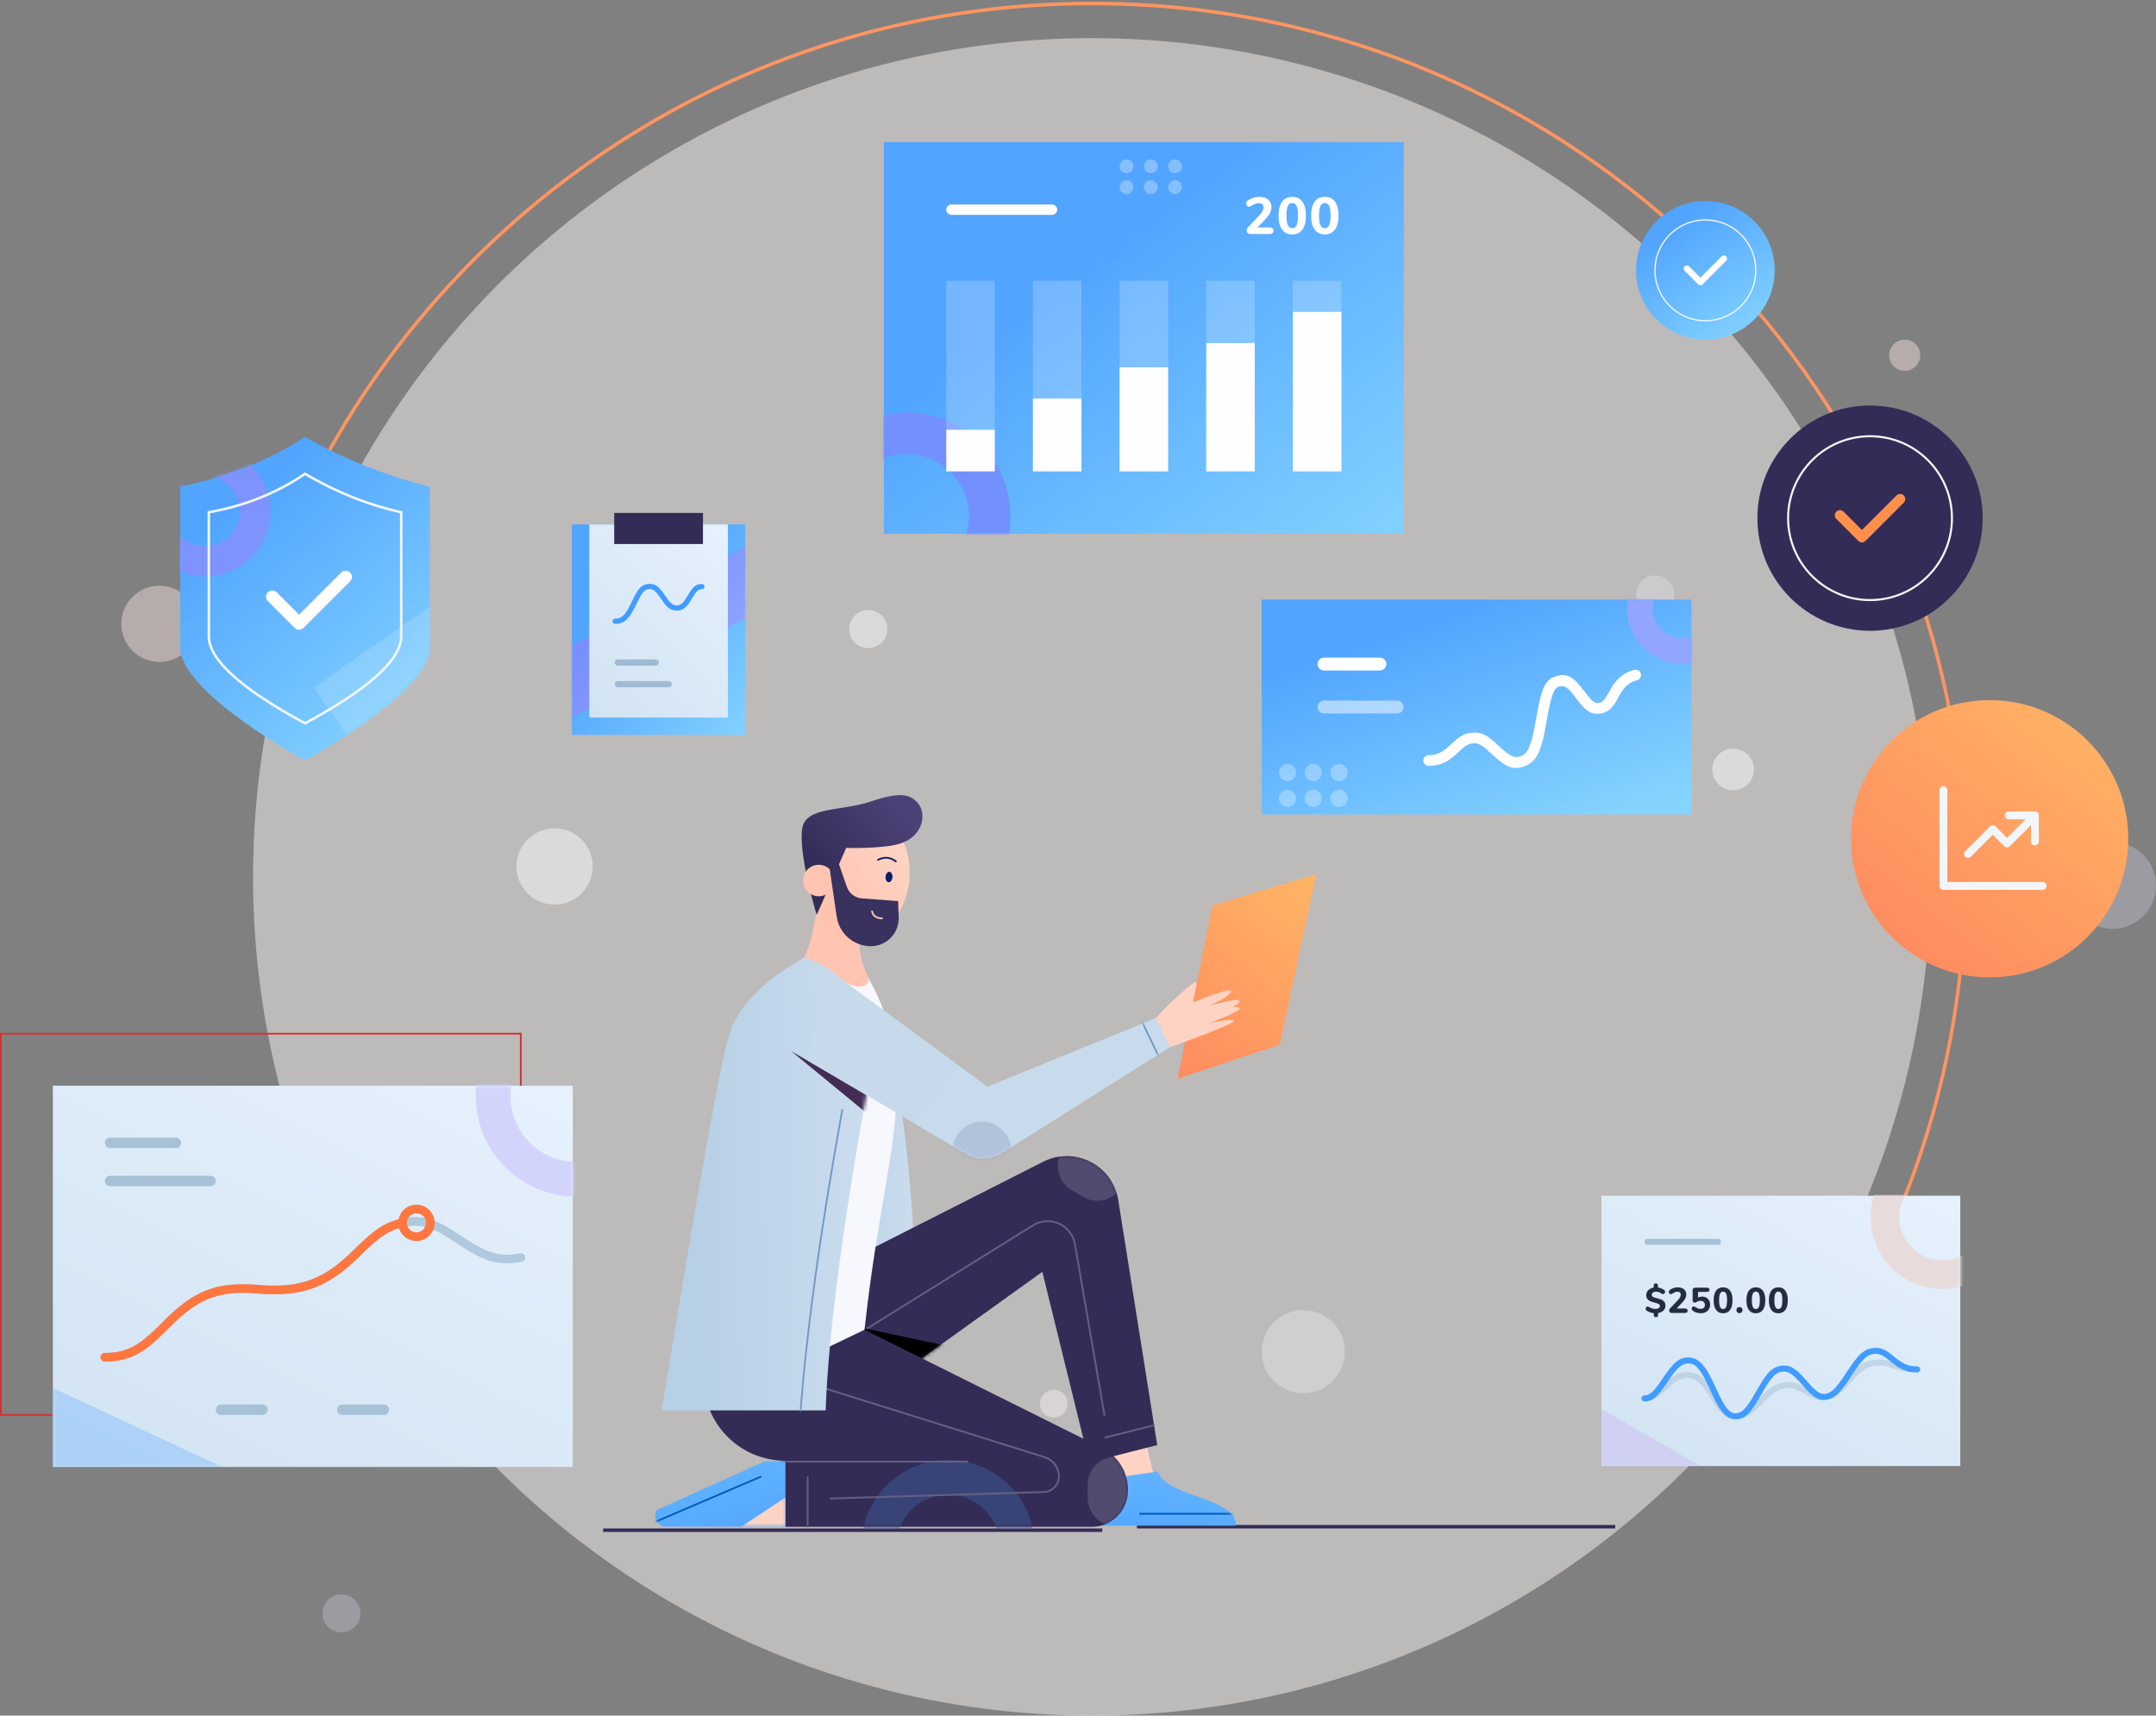 <?xml version="1.0" encoding="UTF-8"?>
<svg xmlns="http://www.w3.org/2000/svg" width="622" height="495" viewBox="0 0 622 495" fill="none">
  <rect x="0" y="0" width="622" height="495" fill="#808080" stroke="none"/>
  <circle opacity="0.5" cx="315" cy="253" r="242" fill="#FAF4F4"></circle>
  <rect x="328" y="440" width="138" height="1" fill="#332C57"></rect>
  <rect x="174" y="441" width="144" height="1" fill="#332C57"></rect>
  <path d="M82.766 155C121 64.506 210.584 1 315 1C454.176 1 567 113.824 567 253C567 292.439 557.94 329.761 541.788 363" stroke="#FF9561"></path>
  <circle opacity="0.5" cx="160" cy="250" r="11" fill="#FAFAFA"></circle>
  <circle opacity="0.5" cx="46" cy="180" r="11" fill="#EDD8D8"></circle>
  <circle opacity="0.5" cx="549.5" cy="102.5" r="4.5" fill="#EDD8D8"></circle>
  <circle opacity="0.5" cx="250.5" cy="181.5" r="5.5" fill="#FAFAFA"></circle>
  <circle opacity="0.5" cx="500" cy="222" r="6" fill="#FAFAFA"></circle>
  <circle opacity="0.5" cx="304" cy="405" r="4" fill="#F7EEEE"></circle>
  <circle opacity="0.3" cx="310" cy="88" r="13" fill="#F0EEF7"></circle>
  <circle opacity="0.3" cx="124.5" cy="334.5" r="5.5" fill="#F0EEF7"></circle>
  <circle opacity="0.3" cx="98.5" cy="465.5" r="5.5" fill="#DED8ED"></circle>
  <circle opacity="0.3" cx="609.5" cy="255.5" r="12.5" fill="#DED8ED"></circle>
  <circle opacity="0.3" cx="477.5" cy="171.5" r="5.5" fill="#F0EEF7"></circle>
  <circle opacity="0.3" cx="376" cy="390" r="12" fill="#FAFAFA"></circle>
  <path fill-rule="evenodd" clip-rule="evenodd" d="M52 140.4C52 140.4 72.269 136.774 88 126C105.395 136.265 124 140.4 124 140.4C124 140.4 124 173.665 124 186.8C124 199.934 88 219.402 88 219.402C88 219.402 52 199.934 52 186.8C52 173.665 52 140.4 52 140.4Z" fill="url(#paint0_linear_488_6828)"></path>
  <mask id="mask0_488_6828" style="mask-type:alpha" maskUnits="userSpaceOnUse" x="52" y="126" width="72" height="94">
    <path fill-rule="evenodd" clip-rule="evenodd" d="M52 140.4C52 140.4 72.269 136.774 88 126C105.395 136.265 124 140.4 124 140.4C124 140.4 124 173.665 124 186.8C124 199.934 88 219.402 88 219.402C88 219.402 52 199.934 52 186.8C52 173.665 52 140.4 52 140.4Z" fill="white"></path>
  </mask>
  <g mask="url(#mask0_488_6828)">
    <rect opacity="0.15" x="90.573" y="198.419" width="44.64" height="18.72" transform="rotate(-35 90.573 198.419)" fill="white"></rect>
    <path fill-rule="evenodd" clip-rule="evenodd" d="M40.48 147.6C40.48 157.939 48.862 166.32 59.2 166.32C69.539 166.32 77.921 157.939 77.921 147.6C77.921 137.261 69.539 128.88 59.2 128.88C48.862 128.88 40.48 137.261 40.48 147.6ZM69.28 147.6C69.28 153.167 64.767 157.68 59.2 157.68C53.633 157.68 49.12 153.167 49.12 147.6C49.12 142.033 53.633 137.52 59.2 137.52C64.767 137.52 69.28 142.033 69.28 147.6Z" fill="#7F93FF"></path>
  </g>
  <path d="M98.448 165.195C99.151 164.492 100.291 164.492 100.994 165.195C101.697 165.898 101.697 167.038 100.994 167.741L87.561 181.174C86.858 181.876 85.719 181.876 85.016 181.174L77.287 173.445C76.584 172.742 76.584 171.602 77.287 170.899C77.99 170.196 79.13 170.196 79.833 170.899L86.288 177.355L98.448 165.195Z" fill="white"></path>
  <path fill-rule="evenodd" clip-rule="evenodd" d="M87.796 136.404C79.755 141.912 70.552 145.593 60.185 147.447L59.889 147.5V183.569C59.889 190.508 69.21 198.95 87.828 209.018L88 209.11L88.171 209.018C106.789 198.95 116.111 190.508 116.111 183.569V147.513L115.829 147.45C106.305 145.333 97.09 141.647 88.183 136.391L87.985 136.274L87.796 136.404ZM88 208.292C69.731 198.392 60.609 190.11 60.609 183.569V148.102C70.873 146.228 80.009 142.57 88.014 137.127C96.837 142.308 105.963 145.963 115.391 148.09V183.569C115.391 190.11 106.269 198.392 88 208.292Z" fill="#F3F6F9"></path>
  <circle cx="492" cy="78" r="20" fill="url(#paint1_linear_488_6828)"></circle>
  <path d="M496.701 73.966C497.056 73.611 497.632 73.611 497.987 73.966C498.342 74.32 498.342 74.896 497.987 75.251L491.202 82.035C490.847 82.39 490.272 82.39 489.917 82.035L486.013 78.132C485.658 77.777 485.658 77.201 486.013 76.846C486.368 76.491 486.944 76.491 487.299 76.846L490.56 80.107L496.701 73.966Z" fill="white"></path>
  <path fill-rule="evenodd" clip-rule="evenodd" d="M477.272 78C477.272 86.133 483.866 92.727 492 92.727C500.133 92.727 506.727 86.133 506.727 78C506.727 69.866 500.133 63.273 492 63.273C483.866 63.273 477.272 69.866 477.272 78ZM506.364 77.999C506.364 85.932 499.933 92.363 492 92.363C484.067 92.363 477.636 85.932 477.636 77.999C477.636 70.067 484.067 63.636 492 63.636C499.933 63.636 506.364 70.067 506.364 77.999Z" fill="#F3F6F9"></path>
  <circle cx="539.5" cy="149.5" r="32.5" fill="#332C57"></circle>
  <path d="M547.139 142.943C547.716 142.367 548.651 142.367 549.228 142.943C549.805 143.52 549.805 144.456 549.228 145.033L538.204 156.057C537.627 156.634 536.691 156.634 536.114 156.057L529.772 149.714C529.195 149.137 529.195 148.202 529.772 147.625C530.348 147.048 531.284 147.048 531.861 147.625L537.159 152.923L547.139 142.943Z" fill="#FF904C"></path>
  <path fill-rule="evenodd" clip-rule="evenodd" d="M515.567 149.5C515.567 162.717 526.282 173.432 539.499 173.432C552.716 173.432 563.431 162.717 563.431 149.5C563.431 136.283 552.716 125.568 539.499 125.568C526.282 125.568 515.567 136.283 515.567 149.5ZM562.84 149.5C562.84 162.391 552.39 172.841 539.499 172.841C526.608 172.841 516.158 162.391 516.158 149.5C516.158 136.609 526.608 126.159 539.499 126.159C552.39 126.159 562.84 136.609 562.84 149.5Z" fill="#F3F6F9"></path>
  <rect x="462" y="345" width="103.54" height="78" fill="url(#paint2_linear_488_6828)"></rect>
  <mask id="mask1_488_6828" style="mask-type:alpha" maskUnits="userSpaceOnUse" x="462" y="345" width="104" height="78">
    <rect x="462" y="345" width="103.54" height="78" fill="white"></rect>
  </mask>
  <g mask="url(#mask1_488_6828)">
    <path fill-rule="evenodd" clip-rule="evenodd" d="M539.655 351.213C539.655 362.65 548.927 371.921 560.363 371.921C571.8 371.921 581.071 362.65 581.071 351.213C581.071 339.776 571.8 330.505 560.363 330.505C548.927 330.505 539.655 339.776 539.655 351.213ZM572.788 351.213C572.788 358.075 567.225 363.638 560.363 363.638C553.501 363.638 547.938 358.075 547.938 351.213C547.938 344.351 553.501 338.788 560.363 338.788C567.225 338.788 572.788 344.351 572.788 351.213Z" fill="#E7DBDB"></path>
    <rect opacity="0.2" width="103.221" height="24.85" transform="matrix(-0.866 -0.5 -0.5 0.866 518.95 439.406)" fill="#BE83F7"></rect>
    <path opacity="0.5" d="M474.427 404.346C473.951 404.348 473.563 403.963 473.562 403.486C473.56 403.01 473.945 402.622 474.421 402.621C476.033 402.615 477.24 401.878 479.443 399.847C479.537 399.761 479.635 399.67 479.83 399.49C483.023 396.536 484.866 395.525 487.863 395.989C490.61 396.414 492.203 398.096 494.804 402.251C494.837 402.304 495.133 402.778 495.22 402.916C497.469 406.503 498.754 407.776 500.654 407.776C502.761 407.776 504.249 406.767 507.038 403.902C507.118 403.819 507.206 403.73 507.374 403.556C510.307 400.539 511.879 399.354 514.31 398.926C516.929 398.466 518.565 398.987 521.376 400.633C521.563 400.743 521.656 400.797 521.747 400.851C523.862 402.084 525.025 402.451 526.739 402.157C528.539 401.849 529.921 400.74 532.604 397.818C532.721 397.69 532.721 397.69 532.839 397.562C535.906 394.22 537.456 392.95 539.829 392.473C541.86 392.065 543.373 392.171 545.216 392.711C545.481 392.788 545.747 392.872 546.107 392.99C546.212 393.024 546.328 393.062 546.551 393.136C546.733 393.195 546.868 393.239 547.002 393.282C549.092 393.952 550.728 394.254 553.115 394.254C553.591 394.254 553.977 394.64 553.977 395.117C553.977 395.593 553.591 395.979 553.115 395.979C550.531 395.979 548.723 395.646 546.475 394.925C546.336 394.881 546.198 394.836 546.013 394.775C545.789 394.702 545.675 394.664 545.571 394.63C545.227 394.518 544.975 394.439 544.731 394.367C543.142 393.902 541.909 393.815 540.17 394.165C538.293 394.542 536.92 395.667 534.111 398.728C533.993 398.857 533.993 398.857 533.875 398.986C530.927 402.196 529.351 403.46 527.03 403.858C524.821 404.237 523.312 403.761 520.878 402.341C520.785 402.287 520.69 402.231 520.504 402.122C518.015 400.664 516.726 400.254 514.609 400.626C512.662 400.968 511.293 402 508.612 404.759C508.443 404.932 508.355 405.023 508.274 405.106C505.171 408.294 503.39 409.502 500.654 409.502C497.915 409.502 496.324 407.926 493.758 403.833C493.67 403.694 493.373 403.219 493.341 403.167C491.008 399.441 489.656 398.012 487.599 397.694C485.292 397.337 483.833 398.138 481.001 400.756C480.807 400.936 480.708 401.028 480.612 401.116C478.107 403.426 476.612 404.339 474.427 404.346Z" fill="#A7C1D7"></path>
    <path d="M474.428 404.346C473.952 404.348 473.564 403.963 473.563 403.486C473.561 403.01 473.946 402.622 474.422 402.621C475.937 402.615 477.168 401.437 479.268 398.325C479.347 398.208 479.429 398.087 479.536 397.926C479.671 397.725 479.746 397.613 479.807 397.523C482.804 393.058 484.595 391.407 487.619 391.683C489.286 391.836 490.681 392.885 491.969 394.709C492.896 396.022 493.6 397.392 494.903 400.223C495.05 400.543 495.132 400.722 495.197 400.862C497.534 405.938 498.867 407.776 500.655 407.776C502.597 407.776 503.965 406.202 506.543 401.642C506.629 401.49 506.629 401.49 506.715 401.337C509.518 396.377 511 394.555 513.621 394.094C516.401 393.606 518.147 394.848 521.227 398.403C521.502 398.72 521.636 398.875 521.773 399.033C523.973 401.552 525.221 402.417 526.74 402.157C528.455 401.863 529.846 400.331 532.52 396.27C532.624 396.111 532.624 396.111 532.73 395.951C535.834 391.232 537.366 389.517 539.83 389.021C541.975 388.59 543.537 389.154 545.504 390.68C545.805 390.913 546.858 391.77 546.846 391.761C549.036 393.516 550.639 394.254 553.116 394.254C553.592 394.254 553.978 394.64 553.978 395.116C553.978 395.593 553.592 395.979 553.116 395.979C550.178 395.979 548.234 395.085 545.767 393.107C545.765 393.105 544.728 392.262 544.446 392.043C542.837 390.795 541.737 390.398 540.171 390.713C538.369 391.076 536.978 392.632 534.171 396.9C534.066 397.059 534.066 397.059 533.961 397.219C530.985 401.74 529.435 403.446 527.031 403.858C524.69 404.259 523.058 403.129 520.473 400.167C520.333 400.008 520.197 399.85 519.923 399.533C517.238 396.435 515.859 395.453 513.92 395.794C512.044 396.124 510.731 397.739 508.218 402.186C508.131 402.339 508.131 402.339 508.045 402.491C505.123 407.66 503.522 409.502 500.655 409.502C499.051 409.502 497.704 408.572 496.465 406.864C495.573 405.633 494.869 404.276 493.629 401.584C493.565 401.444 493.482 401.264 493.335 400.944C490.861 395.567 489.461 393.584 487.462 393.402C485.339 393.208 483.877 394.555 481.24 398.484C481.18 398.574 481.105 398.686 480.969 398.887C480.861 399.049 480.779 399.172 480.698 399.291C478.268 402.891 476.757 404.338 474.428 404.346Z" fill="#419CFF"></path>
    <path fill-rule="evenodd" clip-rule="evenodd" d="M479.903 378.114C480.286 377.731 480.478 377.26 480.478 376.701C480.478 376.231 480.362 375.857 480.131 375.577C479.899 375.298 479.623 375.094 479.302 374.966C478.981 374.839 478.569 374.713 478.065 374.589C477.706 374.499 477.427 374.419 477.226 374.35C477.026 374.281 476.861 374.186 476.729 374.066C476.598 373.945 476.533 373.788 476.533 373.595C476.533 373.318 476.645 373.098 476.869 372.932C477.093 372.766 477.392 372.683 477.765 372.683C478.089 372.683 478.364 372.728 478.588 372.818C478.812 372.908 479.066 373.042 479.349 373.222C479.466 373.291 479.558 373.336 479.623 373.356C479.689 373.377 479.76 373.387 479.836 373.387C479.974 373.387 480.096 373.322 480.203 373.191C480.31 373.06 480.364 372.908 480.364 372.735C480.364 372.611 480.341 372.504 480.296 372.414C480.251 372.324 480.177 372.245 480.074 372.176C479.528 371.789 478.945 371.555 478.324 371.472V370.902C478.324 370.716 478.267 370.566 478.153 370.452C478.039 370.338 477.889 370.281 477.703 370.281C477.523 370.281 477.375 370.338 477.257 370.452C477.14 370.566 477.081 370.716 477.081 370.902V371.493C476.439 371.603 475.92 371.859 475.523 372.259C475.126 372.659 474.928 373.139 474.928 373.698C474.928 374.174 475.047 374.554 475.285 374.837C475.523 375.12 475.808 375.327 476.139 375.458C476.471 375.589 476.892 375.721 477.402 375.852C477.754 375.948 478.024 376.028 478.21 376.09C478.396 376.152 478.553 376.238 478.681 376.349C478.809 376.459 478.873 376.601 478.873 376.773C478.873 377.056 478.762 377.275 478.541 377.431C478.32 377.586 478.003 377.664 477.589 377.664C477.278 377.664 476.98 377.62 476.693 377.534C476.407 377.448 476.105 377.312 475.787 377.125C475.594 377.015 475.432 376.96 475.301 376.96C475.162 376.96 475.04 377.025 474.933 377.156C474.826 377.287 474.772 377.439 474.772 377.612C474.772 377.743 474.795 377.852 474.84 377.938C474.885 378.024 474.962 378.102 475.073 378.171C475.342 378.364 475.654 378.523 476.01 378.647C476.365 378.772 476.733 378.851 477.112 378.885V379.445C477.112 379.631 477.171 379.781 477.288 379.895C477.406 380.009 477.554 380.066 477.734 380.066C477.92 380.066 478.07 380.009 478.184 379.895C478.298 379.781 478.355 379.631 478.355 379.445V378.854C479.004 378.744 479.52 378.497 479.903 378.114ZM486.872 378.171C486.872 377.743 486.616 377.529 486.106 377.529H483.703L485.329 375.82C485.743 375.378 486.038 374.978 486.214 374.619C486.39 374.26 486.478 373.87 486.478 373.449C486.478 373.049 486.378 372.695 486.178 372.388C485.978 372.081 485.693 371.844 485.324 371.679C484.954 371.513 484.525 371.43 484.035 371.43C483.627 371.43 483.222 371.497 482.818 371.632C482.414 371.767 482.057 371.948 481.746 372.176C481.643 372.245 481.569 372.322 481.524 372.409C481.479 372.495 481.457 372.604 481.457 372.735C481.457 372.914 481.508 373.071 481.612 373.206C481.715 373.34 481.84 373.408 481.985 373.408C482.067 373.408 482.14 373.394 482.202 373.366C482.264 373.339 482.354 373.29 482.471 373.221C482.761 373.049 483.017 372.918 483.237 372.828C483.458 372.738 483.7 372.693 483.962 372.693C484.266 372.693 484.497 372.767 484.656 372.916C484.815 373.064 484.894 373.28 484.894 373.563C484.894 374.019 484.639 374.516 484.128 375.054L481.85 377.466C481.65 377.674 481.55 377.901 481.55 378.15C481.55 378.343 481.614 378.504 481.741 378.631C481.869 378.759 482.04 378.823 482.254 378.823H486.106C486.616 378.823 486.872 378.605 486.872 378.171ZM491.062 374.102C491.511 374.102 491.911 374.2 492.263 374.397C492.615 374.593 492.888 374.868 493.081 375.22C493.275 375.572 493.371 375.979 493.371 376.442C493.371 376.925 493.257 377.353 493.03 377.726C492.802 378.098 492.483 378.388 492.072 378.595C491.661 378.802 491.187 378.906 490.648 378.906C490.22 378.906 489.803 378.84 489.395 378.709C488.988 378.578 488.636 378.395 488.339 378.16C488.236 378.084 488.163 378.003 488.122 377.917C488.08 377.831 488.06 377.726 488.06 377.601C488.06 377.422 488.11 377.268 488.21 377.141C488.31 377.013 488.432 376.949 488.577 376.949C488.66 376.949 488.736 376.961 488.805 376.985C488.874 377.009 488.964 377.053 489.074 377.115C489.351 377.28 489.602 377.41 489.83 377.503C490.058 377.596 490.307 377.643 490.576 377.643C490.997 377.643 491.316 377.546 491.533 377.353C491.751 377.16 491.86 376.873 491.86 376.493C491.86 376.134 491.747 375.851 491.523 375.644C491.299 375.437 490.997 375.334 490.617 375.334C490.382 375.334 490.168 375.363 489.975 375.422C489.782 375.48 489.571 375.579 489.344 375.717C489.199 375.8 489.054 375.841 488.909 375.841C488.743 375.841 488.603 375.791 488.489 375.691C488.376 375.591 488.319 375.458 488.319 375.292V372.279C488.319 372.038 488.384 371.851 488.515 371.72C488.646 371.589 488.833 371.524 489.074 371.524H492.408C492.919 371.524 493.175 371.727 493.175 372.134C493.175 372.549 492.919 372.756 492.408 372.756H489.892V374.381C490.224 374.195 490.614 374.102 491.062 374.102ZM495.081 377.953C495.547 378.595 496.222 378.916 497.106 378.916C497.989 378.916 498.664 378.595 499.13 377.953C499.596 377.311 499.829 376.383 499.829 375.168C499.829 373.96 499.596 373.035 499.13 372.393C498.664 371.751 497.989 371.43 497.106 371.43C496.222 371.43 495.547 371.751 495.081 372.393C494.616 373.035 494.383 373.96 494.383 375.168C494.383 376.383 494.616 377.311 495.081 377.953ZM497.106 377.684C497.506 377.684 497.798 377.484 497.981 377.084C498.164 376.683 498.255 376.045 498.255 375.168C498.255 374.285 498.164 373.646 497.981 373.253C497.798 372.859 497.506 372.663 497.106 372.663C496.705 372.663 496.414 372.861 496.231 373.258C496.048 373.655 495.956 374.292 495.956 375.168C495.956 376.045 496.048 376.683 496.231 377.084C496.414 377.484 496.705 377.684 497.106 377.684ZM501.202 378.631C501.368 378.8 501.579 378.885 501.834 378.885C502.089 378.885 502.3 378.8 502.466 378.631C502.631 378.462 502.714 378.25 502.714 377.994C502.714 377.739 502.631 377.527 502.466 377.358C502.3 377.189 502.089 377.104 501.834 377.104C501.579 377.104 501.368 377.189 501.202 377.358C501.037 377.527 500.954 377.739 500.954 377.994C500.954 378.25 501.037 378.462 501.202 378.631ZM506.562 378.916C505.678 378.916 505.004 378.595 504.538 377.953C504.072 377.311 503.839 376.383 503.839 375.168C503.839 373.96 504.072 373.035 504.538 372.393C505.004 371.751 505.678 371.43 506.562 371.43C507.445 371.43 508.12 371.751 508.586 372.393C509.052 373.035 509.285 373.96 509.285 375.168C509.285 376.383 509.052 377.311 508.586 377.953C508.12 378.595 507.445 378.916 506.562 378.916ZM507.437 377.084C507.254 377.484 506.962 377.684 506.562 377.684C506.162 377.684 505.87 377.484 505.687 377.084C505.504 376.683 505.413 376.045 505.413 375.168C505.413 374.292 505.504 373.655 505.687 373.258C505.87 372.861 506.162 372.663 506.562 372.663C506.962 372.663 507.254 372.859 507.437 373.253C507.62 373.646 507.711 374.285 507.711 375.168C507.711 376.045 507.62 376.683 507.437 377.084ZM513.051 378.916C512.167 378.916 511.492 378.595 511.027 377.953C510.561 377.311 510.328 376.383 510.328 375.168C510.328 373.96 510.561 373.035 511.027 372.393C511.492 371.751 512.167 371.43 513.051 371.43C513.934 371.43 514.609 371.751 515.075 372.393C515.541 373.035 515.774 373.96 515.774 375.168C515.774 376.383 515.541 377.311 515.075 377.953C514.609 378.595 513.934 378.916 513.051 378.916ZM513.926 377.084C513.743 377.484 513.451 377.684 513.051 377.684C512.65 377.684 512.359 377.484 512.176 377.084C511.993 376.683 511.902 376.045 511.902 375.168C511.902 374.292 511.993 373.655 512.176 373.258C512.359 372.861 512.65 372.663 513.051 372.663C513.451 372.663 513.743 372.859 513.926 373.253C514.109 373.646 514.2 374.285 514.2 375.168C514.2 376.045 514.109 376.683 513.926 377.084Z" fill="#232D42"></path>
    <path fill-rule="evenodd" clip-rule="evenodd" d="M474.425 358.288C474.425 357.811 474.811 357.425 475.288 357.425H495.65C496.127 357.425 496.513 357.811 496.513 358.288C496.513 358.764 496.127 359.15 495.65 359.15H475.288C474.811 359.15 474.425 358.764 474.425 358.288Z" fill="#A7C1D7"></path>
  </g>
  <rect x="255" y="41" width="150" height="113" fill="url(#paint3_linear_488_6828)"></rect>
  <mask id="mask2_488_6828" style="mask-type:alpha" maskUnits="userSpaceOnUse" x="255" y="41" width="150" height="113">
    <rect x="255" y="41" width="150" height="113" fill="white"></rect>
  </mask>
  <g mask="url(#mask2_488_6828)">
    <path opacity="0.3" fill-rule="evenodd" clip-rule="evenodd" d="M325 50C326.105 50 327 49.105 327 48C327 46.895 326.105 46 325 46C323.895 46 323 46.895 323 48C323 49.105 323.895 50 325 50ZM325 56C326.105 56 327 55.105 327 54C327 52.895 326.105 52 325 52C323.895 52 323 52.895 323 54C323 55.105 323.895 56 325 56ZM332 56C333.105 56 334 55.105 334 54C334 52.895 333.105 52 332 52C330.895 52 330 52.895 330 54C330 55.105 330.895 56 332 56ZM341 54C341 55.105 340.105 56 339 56C337.895 56 337 55.105 337 54C337 52.895 337.895 52 339 52C340.105 52 341 52.895 341 54ZM334 48C334 49.105 333.105 50 332 50C330.895 50 330 49.105 330 48C330 46.895 330.895 46 332 46C333.105 46 334 46.895 334 48ZM339 50C340.105 50 341 49.105 341 48C341 46.895 340.105 46 339 46C337.895 46 337 46.895 337 48C337 49.105 337.895 50 339 50Z" fill="white"></path>
    <path fill-rule="evenodd" clip-rule="evenodd" d="M231.5 149C231.5 165.569 244.931 179 261.5 179C278.069 179 291.5 165.569 291.5 149C291.5 132.431 278.069 119 261.5 119C244.931 119 231.5 132.431 231.5 149ZM279.5 149C279.5 158.941 271.441 167 261.5 167C251.559 167 243.5 158.941 243.5 149C243.5 139.059 251.559 131 261.5 131C271.441 131 279.5 139.059 279.5 149Z" fill="#7291FF"></path>
    <path opacity="0.2" fill-rule="evenodd" clip-rule="evenodd" d="M273 81H287V136H273V81Z" fill="#FEFEFE"></path>
    <path fill-rule="evenodd" clip-rule="evenodd" d="M273 124H287V136H273V124Z" fill="#FEFEFE"></path>
    <path opacity="0.2" fill-rule="evenodd" clip-rule="evenodd" d="M298 81H312V136H298V81Z" fill="#FEFEFE"></path>
    <path fill-rule="evenodd" clip-rule="evenodd" d="M298 115H312V136H298V115Z" fill="#FEFEFE"></path>
    <path opacity="0.2" fill-rule="evenodd" clip-rule="evenodd" d="M323 81H337V136H323V81Z" fill="#FEFEFE"></path>
    <path fill-rule="evenodd" clip-rule="evenodd" d="M323 106H337V136H323V106Z" fill="#FEFEFE"></path>
    <path opacity="0.2" fill-rule="evenodd" clip-rule="evenodd" d="M348 81H362V136H348V81Z" fill="#FEFEFE"></path>
    <path fill-rule="evenodd" clip-rule="evenodd" d="M348 99H362V136H348V99Z" fill="#FEFEFE"></path>
    <path opacity="0.2" fill-rule="evenodd" clip-rule="evenodd" d="M373 81H387V136H373V81Z" fill="#FEFEFE"></path>
    <path fill-rule="evenodd" clip-rule="evenodd" d="M373 90H387V136H373V90Z" fill="#FEFEFE"></path>
    <path fill-rule="evenodd" clip-rule="evenodd" d="M366.272 65.625C367.012 65.625 367.382 65.935 367.382 66.555C367.382 67.185 367.012 67.5 366.272 67.5H360.692C360.382 67.5 360.135 67.407 359.95 67.222C359.765 67.037 359.672 66.805 359.672 66.525C359.672 66.165 359.817 65.835 360.107 65.535L363.407 62.04C364.147 61.26 364.517 60.54 364.517 59.88C364.517 59.47 364.402 59.157 364.172 58.943C363.942 58.727 363.607 58.62 363.167 58.62C362.787 58.62 362.437 58.685 362.117 58.815C361.797 58.945 361.427 59.135 361.007 59.385C360.837 59.485 360.707 59.555 360.617 59.595C360.527 59.635 360.422 59.655 360.302 59.655C360.092 59.655 359.912 59.557 359.762 59.362C359.612 59.167 359.537 58.94 359.537 58.68C359.537 58.49 359.57 58.333 359.635 58.208C359.7 58.083 359.807 57.97 359.957 57.87C360.407 57.54 360.925 57.278 361.51 57.083C362.095 56.888 362.682 56.79 363.272 56.79C363.982 56.79 364.605 56.91 365.14 57.15C365.675 57.39 366.087 57.733 366.377 58.178C366.667 58.623 366.812 59.135 366.812 59.715C366.812 60.325 366.685 60.89 366.43 61.41C366.175 61.93 365.747 62.51 365.147 63.15L362.792 65.625H366.272ZM372.807 67.635C371.527 67.635 370.55 67.17 369.875 66.24C369.2 65.31 368.862 63.965 368.862 62.205C368.862 60.455 369.2 59.115 369.875 58.185C370.55 57.255 371.527 56.79 372.807 56.79C374.087 56.79 375.065 57.255 375.74 58.185C376.415 59.115 376.752 60.455 376.752 62.205C376.752 63.965 376.415 65.31 375.74 66.24C375.065 67.17 374.087 67.635 372.807 67.635ZM374.075 64.98C373.81 65.56 373.387 65.85 372.807 65.85C372.227 65.85 371.805 65.56 371.54 64.98C371.275 64.4 371.142 63.475 371.142 62.205C371.142 60.935 371.275 60.013 371.54 59.438C371.805 58.862 372.227 58.575 372.807 58.575C373.387 58.575 373.81 58.86 374.075 59.43C374.34 60 374.472 60.925 374.472 62.205C374.472 63.475 374.34 64.4 374.075 64.98ZM382.207 67.635C380.927 67.635 379.95 67.17 379.275 66.24C378.6 65.31 378.262 63.965 378.262 62.205C378.262 60.455 378.6 59.115 379.275 58.185C379.95 57.255 380.927 56.79 382.207 56.79C383.487 56.79 384.465 57.255 385.14 58.185C385.815 59.115 386.152 60.455 386.152 62.205C386.152 63.965 385.815 65.31 385.14 66.24C384.465 67.17 383.487 67.635 382.207 67.635ZM383.475 64.98C383.21 65.56 382.787 65.85 382.207 65.85C381.627 65.85 381.205 65.56 380.94 64.98C380.675 64.4 380.542 63.475 380.542 62.205C380.542 60.935 380.675 60.013 380.94 59.438C381.205 58.862 381.627 58.575 382.207 58.575C382.787 58.575 383.21 58.86 383.475 59.43C383.74 60 383.872 60.925 383.872 62.205C383.872 63.475 383.74 64.4 383.475 64.98Z" fill="white"></path>
    <path fill-rule="evenodd" clip-rule="evenodd" d="M273 60.5C273 59.672 273.672 59 274.5 59H303.5C304.328 59 305 59.672 305 60.5C305 61.328 304.328 62 303.5 62H274.5C273.672 62 273 61.328 273 60.5Z" fill="white"></path>
  </g>
  <path fill-rule="evenodd" clip-rule="evenodd" d="M165 151.319H215V212.033H165V151.319Z" fill="url(#paint4_linear_488_6828)"></path>
  <mask id="mask3_488_6828" style="mask-type:alpha" maskUnits="userSpaceOnUse" x="165" y="151" width="50" height="62">
    <path fill-rule="evenodd" clip-rule="evenodd" d="M165 151.319H215V212.033H165V151.319Z" fill="white"></path>
  </mask>
  <g mask="url(#mask3_488_6828)">
    <rect opacity="0.3" x="151.323" y="194.283" width="87.566" height="18.024" transform="rotate(-30 151.323 194.283)" fill="#D85EFF"></rect>
  </g>
  <path fill-rule="evenodd" clip-rule="evenodd" d="M170 151.319H210V207.033H170V151.319Z" fill="url(#paint5_linear_488_6828)"></path>
  <mask id="mask4_488_6828" style="mask-type:alpha" maskUnits="userSpaceOnUse" x="170" y="151" width="40" height="57">
    <path fill-rule="evenodd" clip-rule="evenodd" d="M170 151.319H210V207.033H170V151.319Z" fill="white"></path>
  </mask>
  <g mask="url(#mask4_488_6828)">
    <path fill-rule="evenodd" clip-rule="evenodd" d="M177.349 191.15C177.349 190.653 177.752 190.25 178.249 190.25H189.199C189.696 190.25 190.099 190.653 190.099 191.15C190.099 191.647 189.696 192.05 189.199 192.05H178.249C177.752 192.05 177.349 191.647 177.349 191.15Z" fill="#9FBAD2"></path>
    <path fill-rule="evenodd" clip-rule="evenodd" d="M177.349 197.4C177.349 196.903 177.752 196.5 178.249 196.5H192.949C193.446 196.5 193.849 196.903 193.849 197.4C193.849 197.897 193.446 198.3 192.949 198.3H178.249C177.752 198.3 177.349 197.897 177.349 197.4Z" fill="#9FBAD2"></path>
    <path d="M177.5 180.008C177.086 180.008 176.75 179.673 176.75 179.258C176.75 178.844 177.086 178.508 177.5 178.508C179.419 178.508 180.52 177.261 182.127 173.919C182.195 173.778 182.45 173.244 182.509 173.12C184.006 170.003 184.995 168.738 186.849 168.506C189.001 168.237 190.087 169.175 191.923 171.899L191.929 171.907C193.349 174.013 194.044 174.663 195.218 174.663C196.444 174.663 197.124 173.996 198.333 171.95L198.452 171.748C199.842 169.395 200.734 168.5 202.5 168.5C202.914 168.5 203.25 168.836 203.25 169.25C203.25 169.665 202.914 170 202.5 170C201.471 170 200.87 170.604 199.744 172.511L199.624 172.713C198.157 175.196 197.172 176.163 195.218 176.163C193.345 176.163 192.385 175.266 190.685 172.746L190.68 172.737C189.149 170.467 188.403 169.824 187.035 169.995C185.906 170.136 185.129 171.131 183.861 173.77C183.803 173.892 183.548 174.426 183.479 174.569C181.633 178.41 180.22 180.008 177.5 180.008Z" fill="#419CFF"></path>
  </g>
  <path fill-rule="evenodd" clip-rule="evenodd" d="M177.198 148H202.802V156.966H177.198V148Z" fill="#332C57"></path>
  <rect x="364" y="173" width="124" height="62" fill="url(#paint6_linear_488_6828)"></rect>
  <mask id="mask5_488_6828" style="mask-type:alpha" maskUnits="userSpaceOnUse" x="364" y="173" width="124" height="62">
    <rect x="364" y="173" width="124" height="62" fill="white"></rect>
  </mask>
  <g mask="url(#mask5_488_6828)">
    <path opacity="0.3" fill-rule="evenodd" clip-rule="evenodd" d="M371.44 225.392C372.81 225.392 373.92 224.281 373.92 222.912C373.92 221.542 372.81 220.432 371.44 220.432C370.07 220.432 368.96 221.542 368.96 222.912C368.96 224.281 370.07 225.392 371.44 225.392ZM373.92 230.352C373.92 231.721 372.81 232.832 371.44 232.832C370.07 232.832 368.96 231.721 368.96 230.352C368.96 228.982 370.07 227.872 371.44 227.872C372.81 227.872 373.92 228.982 373.92 230.352ZM373.92 237.792C373.92 239.161 372.81 240.272 371.44 240.272C370.07 240.272 368.96 239.161 368.96 237.792C368.96 236.422 370.07 235.312 371.44 235.312C372.81 235.312 373.92 236.422 373.92 237.792ZM381.36 237.792C381.36 239.161 380.25 240.272 378.88 240.272C377.51 240.272 376.4 239.161 376.4 237.792C376.4 236.422 377.51 235.312 378.88 235.312C380.25 235.312 381.36 236.422 381.36 237.792ZM386.32 240.272C387.69 240.272 388.8 239.161 388.8 237.792C388.8 236.422 387.69 235.312 386.32 235.312C384.95 235.312 383.84 236.422 383.84 237.792C383.84 239.161 384.95 240.272 386.32 240.272ZM378.88 232.832C380.25 232.832 381.36 231.721 381.36 230.352C381.36 228.982 380.25 227.872 378.88 227.872C377.51 227.872 376.4 228.982 376.4 230.352C376.4 231.721 377.51 232.832 378.88 232.832ZM388.8 230.352C388.8 231.721 387.69 232.832 386.32 232.832C384.95 232.832 383.84 231.721 383.84 230.352C383.84 228.982 384.95 227.872 386.32 227.872C387.69 227.872 388.8 228.982 388.8 230.352ZM381.36 222.912C381.36 224.281 380.25 225.392 378.88 225.392C377.51 225.392 376.4 224.281 376.4 222.912C376.4 221.542 377.51 220.432 378.88 220.432C380.25 220.432 381.36 221.542 381.36 222.912ZM386.32 225.392C387.69 225.392 388.8 224.281 388.8 222.912C388.8 221.542 387.69 220.432 386.32 220.432C384.95 220.432 383.84 221.542 383.84 222.912C383.84 224.281 384.95 225.392 386.32 225.392Z" fill="white"></path>
    <path fill-rule="evenodd" clip-rule="evenodd" d="M469.4 175.48C469.4 184.383 476.618 191.6 485.52 191.6C494.423 191.6 501.64 184.383 501.64 175.48C501.64 166.578 494.423 159.36 485.52 159.36C476.618 159.36 469.4 166.578 469.4 175.48ZM494.2 175.48C494.2 180.274 490.314 184.16 485.52 184.16C480.726 184.16 476.84 180.274 476.84 175.48C476.84 170.687 480.726 166.8 485.52 166.8C490.314 166.8 494.2 170.687 494.2 175.48Z" fill="#92A6FF"></path>
    <path fill-rule="evenodd" clip-rule="evenodd" d="M380.12 191.6C380.12 190.573 380.953 189.74 381.98 189.74H398.1C399.127 189.74 399.96 190.573 399.96 191.6C399.96 192.627 399.127 193.46 398.1 193.46H381.98C380.953 193.46 380.12 192.627 380.12 191.6Z" fill="white"></path>
    <path opacity="0.5" fill-rule="evenodd" clip-rule="evenodd" d="M380.12 204C380.12 202.972 380.953 202.14 381.98 202.14H403.06C404.087 202.14 404.92 202.972 404.92 204C404.92 205.027 404.087 205.86 403.06 205.86H381.98C380.953 205.86 380.12 205.027 380.12 204Z" fill="white"></path>
    <path d="M412.172 220.969C411.316 220.969 410.622 220.275 410.622 219.419C410.622 218.563 411.316 217.869 412.172 217.869C414.649 217.869 416.086 217.103 418.315 215.03C418.398 214.953 418.941 214.444 419.102 214.295C421.312 212.252 422.917 211.361 425.354 211.361C427.836 211.361 429.386 212.386 432.433 215.255L432.481 215.301C435.691 218.325 437.014 218.972 439.133 218.008C440.951 217.182 441.952 214.387 443.087 207.869C443.127 207.639 443.167 207.409 443.247 206.948C444.625 198.988 445.593 196.205 448.753 195.168C452.173 194.046 454.071 195.429 457.083 199.469C457.171 199.587 457.171 199.587 457.258 199.703C459.086 202.153 459.974 202.908 461.06 202.826C462.184 202.74 462.793 202.164 463.831 200.321C463.934 200.138 464.328 199.425 464.295 199.485C464.495 199.126 464.651 198.851 464.813 198.579C466.47 195.794 468.356 194.106 471.485 193.282C472.313 193.064 473.16 193.558 473.378 194.386C473.596 195.214 473.102 196.062 472.274 196.28C470.038 196.868 468.754 198.018 467.477 200.164C467.334 200.405 467.191 200.656 467.005 200.991C467.043 200.921 466.641 201.648 466.532 201.842C465.034 204.502 463.735 205.731 461.296 205.917C458.707 206.114 457.246 204.872 454.773 201.557C454.685 201.439 454.685 201.439 454.598 201.322C452.347 198.303 451.352 197.578 449.72 198.114C448.268 198.59 447.415 201.041 446.301 207.476C446.222 207.937 446.181 208.169 446.141 208.401C444.795 216.129 443.635 219.366 440.417 220.83C436.717 222.513 434.427 221.393 430.355 217.557L430.307 217.512C427.853 215.2 426.735 214.461 425.354 214.461C423.884 214.461 422.897 215.009 421.207 216.571C421.055 216.712 420.516 217.217 420.426 217.3C417.678 219.855 415.59 220.969 412.172 220.969Z" fill="white"></path>
  </g>
  <path fill-rule="evenodd" clip-rule="evenodd" d="M329.555 411.864L332.781 425.234L319.355 427.682L315.49 414.999L329.555 411.864Z" fill="#FFD3C4"></path>
  <path fill-rule="evenodd" clip-rule="evenodd" d="M334.061 424.549L317.506 426.999L316.622 440.199C316.622 440.199 348.102 440.199 356.562 440.199C356.93 431.977 336.17 431.977 334.061 424.549Z" fill="url(#paint7_linear_488_6828)"></path>
  <mask id="mask6_488_6828" style="mask-type:alpha" maskUnits="userSpaceOnUse" x="316" y="424" width="41" height="17">
    <path fill-rule="evenodd" clip-rule="evenodd" d="M334.061 424.549L317.506 426.999L316.622 440.199C316.622 440.199 348.102 440.199 356.562 440.199C356.93 431.977 336.17 431.977 334.061 424.549Z" fill="white"></path>
  </mask>
  <g mask="url(#mask6_488_6828)">
    <path d="M355.962 437.011V436.499H328.696V437.011H355.962Z" fill="#005CBC"></path>
  </g>
  <path fill-rule="evenodd" clip-rule="evenodd" d="M250.555 282.482C250.555 282.482 266.634 313.444 264.021 406.94H232.182L241.398 295.484L250.555 282.482Z" fill="url(#paint8_linear_488_6828)"></path>
  <path fill-rule="evenodd" clip-rule="evenodd" d="M205.717 383.487L301.007 335.17C308.395 331.423 317.422 334.376 321.169 341.765C321.875 343.157 322.359 344.651 322.604 346.192L333.856 416.938L314.233 421.938L300.711 366.955L240.164 410.416L205.717 383.487Z" fill="#332C57"></path>
  <mask id="mask7_488_6828" style="mask-type:alpha" maskUnits="userSpaceOnUse" x="205" y="333" width="129" height="89">
    <path fill-rule="evenodd" clip-rule="evenodd" d="M205.717 383.487L301.007 335.17C308.395 331.423 317.422 334.376 321.169 341.765C321.875 343.157 322.359 344.651 322.604 346.192L333.856 416.938L314.233 421.938L300.711 366.955L240.164 410.416L205.717 383.487Z" fill="white"></path>
  </mask>
  <g mask="url(#mask7_488_6828)">
    <path opacity="0.15" fill-rule="evenodd" clip-rule="evenodd" d="M306.242 332.441L306.424 332.126C308.633 328.3 313.526 326.989 317.352 329.198L320.816 331.198C324.643 333.407 325.954 338.3 323.744 342.126L323.563 342.441C321.353 346.268 316.461 347.579 312.634 345.369L309.17 343.369C305.344 341.16 304.033 336.268 306.242 332.441Z" fill="white"></path>
    <path d="M248.419 384.703L248.148 384.268L297.869 353.336C301.74 350.927 306.831 352.113 309.24 355.985C309.802 356.888 310.184 357.892 310.365 358.941L318.909 408.393L318.404 408.48L309.861 359.028C309.691 358.044 309.332 357.103 308.805 356.255C306.546 352.624 301.771 351.511 298.139 353.771L248.419 384.703Z" fill="#666081"></path>
    <path d="M333.793 410.751L333.918 411.248L318.718 415.063L318.594 414.566L333.793 410.751Z" fill="#666081"></path>
    <path fill-rule="evenodd" clip-rule="evenodd" d="M248.283 383.02L274.762 388.677L265.538 394.334L248.283 383.02Z" fill="black"></path>
  </g>
  <path fill-rule="evenodd" clip-rule="evenodd" d="M226.747 440.458H192.136C189.677 440.458 188.175 437.758 189.471 435.669L220.636 421.62H226.747V440.458Z" fill="url(#paint9_linear_488_6828)"></path>
  <mask id="mask8_488_6828" style="mask-type:alpha" maskUnits="userSpaceOnUse" x="188" y="421" width="39" height="20">
    <path fill-rule="evenodd" clip-rule="evenodd" d="M226.747 440.458H192.136C189.677 440.458 188.175 437.758 189.471 435.669L220.636 421.62H226.747V440.458Z" fill="white"></path>
  </mask>
  <g mask="url(#mask8_488_6828)">
    <path fill-rule="evenodd" clip-rule="evenodd" d="M213.82 440.525L232.181 428.362L231.631 440.525H213.82Z" fill="#FFD3C4"></path>
    <path d="M188.6 439.565L188.398 439.094L219.538 425.765L219.74 426.235L188.6 439.565Z" fill="#005CBC"></path>
  </g>
  <path fill-rule="evenodd" clip-rule="evenodd" d="M202.983 379.619L247.83 382.88L318.01 417.829C323.026 420.327 325.956 425.683 325.355 431.254C324.786 436.527 320.336 440.524 315.032 440.524H226.606V421.464C213.56 421.464 202.983 410.887 202.983 397.841V379.619Z" fill="#332C57"></path>
  <mask id="mask9_488_6828" style="mask-type:alpha" maskUnits="userSpaceOnUse" x="202" y="379" width="124" height="62">
    <path fill-rule="evenodd" clip-rule="evenodd" d="M202.983 379.619L247.83 382.88L318.01 417.829C323.026 420.327 325.956 425.683 325.355 431.254C324.786 436.527 320.336 440.524 315.032 440.524H226.606V421.464C213.56 421.464 202.983 410.887 202.983 397.841V379.619Z" fill="white"></path>
  </mask>
  <g mask="url(#mask9_488_6828)">
    <path opacity="0.15" fill-rule="evenodd" clip-rule="evenodd" d="M321.812 420.283H322.175C326.593 420.283 330.175 423.865 330.175 428.283V432.283C330.175 436.701 326.593 440.283 322.175 440.283H321.812C317.393 440.283 313.812 436.701 313.812 432.283V428.283C313.812 423.865 317.393 420.283 321.812 420.283Z" fill="white"></path>
    <path fill-rule="evenodd" clip-rule="evenodd" d="M248.5 446.242C248.5 460.049 259.693 471.242 273.5 471.242C287.307 471.242 298.5 460.049 298.5 446.242C298.5 432.435 287.307 421.242 273.5 421.242C259.693 421.242 248.5 432.435 248.5 446.242ZM288.5 446.242C288.5 454.526 281.784 461.242 273.5 461.242C265.216 461.242 258.5 454.526 258.5 446.242C258.5 437.958 265.216 431.242 273.5 431.242C281.784 431.242 288.5 437.958 288.5 446.242Z" fill="#384478"></path>
    <path d="M224.997 421.976V421.464H279.326V421.976H224.997Z" fill="#666081"></path>
    <path d="M221.072 395.568L221.225 395.079L301.441 420.185C304.001 420.986 305.744 423.358 305.744 426.04C305.744 428.586 303.721 430.671 301.177 430.748L239.487 432.617L239.472 432.105L301.161 430.236C303.429 430.167 305.232 428.309 305.232 426.04C305.232 423.581 303.634 421.408 301.288 420.673L221.072 395.568Z" fill="#666081"></path>
    <path d="M233.261 442.149H232.749V425.999H233.261V442.149Z" fill="#666081"></path>
  </g>
  <path fill-rule="evenodd" clip-rule="evenodd" d="M232.157 276.306L249.891 281.283C249.891 281.283 258.74 293.998 258.74 312.805C258.74 331.613 253.187 348.949 249.413 383.668L203.983 405.487C203.983 405.487 203.569 325.17 209.218 305.39C214.866 285.611 232.157 276.306 232.157 276.306Z" fill="#F7F7FE"></path>
  <path fill-rule="evenodd" clip-rule="evenodd" d="M236.466 253.554C236.466 253.554 235.756 268.676 232.042 276.306C232.042 276.306 238.811 279.515 241.204 281.499C247.591 286.795 250.984 284.241 250.555 282.482C249.858 279.618 246.652 276.538 248.352 264.324C248.473 263.452 249.478 259.096 249.374 258.339C248.195 249.813 236.466 253.554 236.466 253.554Z" fill="#FFC5B2"></path>
  <mask id="mask10_488_6828" style="mask-type:alpha" maskUnits="userSpaceOnUse" x="232" y="252" width="19" height="33">
    <path fill-rule="evenodd" clip-rule="evenodd" d="M236.466 253.554C236.466 253.554 235.756 268.676 232.042 276.306C232.042 276.306 238.811 279.515 241.204 281.499C247.591 286.795 250.984 284.241 250.555 282.482C249.858 279.618 246.652 276.538 248.352 264.324C248.473 263.452 249.478 259.096 249.374 258.339C248.195 249.813 236.466 253.554 236.466 253.554Z" fill="white"></path>
  </mask>
  <g mask="url(#mask10_488_6828)">
</g>
  <ellipse cx="248.299" cy="252.559" rx="14.118" ry="18.169" transform="rotate(5 248.299 252.559)" fill="url(#paint10_linear_488_6828)"></ellipse>
  <path fill-rule="evenodd" clip-rule="evenodd" d="M235.609 263.987L244.122 244.655C244.122 244.655 254.777 244.928 259.498 243.456C266.672 241.219 267.129 234.652 265.007 231.973C262.885 229.293 260.094 228.238 251.389 231.199C242.684 234.161 232.447 232.607 231.435 239.068C230.275 246.474 235.609 263.987 235.609 263.987Z" fill="url(#paint11_linear_488_6828)"></path>
  <circle cx="236.212" cy="254.056" r="4.538" transform="rotate(5 236.212 254.056)" fill="#FFC5B2"></circle>
  <path d="M253.256 248.401L253.013 247.964C255.037 246.838 256.974 247.007 258.771 248.468L258.456 248.856C256.817 247.524 255.101 247.374 253.256 248.401Z" fill="#091E67"></path>
  <ellipse cx="256.476" cy="253.044" rx="1" ry="1.5" transform="rotate(5 256.476 253.044)" fill="#091E67"></ellipse>
  <path fill-rule="evenodd" clip-rule="evenodd" d="M241.57 247.959L244.301 255.861C244.954 257.749 246.668 259.067 248.66 259.214L259.119 259.983L259.272 264.684C259.416 269.131 255.928 272.853 251.481 272.997C251.347 273.002 251.214 273.003 251.08 273C246.197 272.916 242.094 269.308 241.386 264.476L239.355 250.623L241.57 247.959Z" fill="#39315E"></path>
  <path d="M251.308 262.774L251.803 262.707C251.986 264.06 252.909 264.722 254.662 264.722V265.222C252.676 265.222 251.527 264.397 251.308 262.774Z" fill="#FFCBB9"></path>
  <path fill-rule="evenodd" clip-rule="evenodd" d="M232.041 276.306C240.923 278.865 247.577 286.253 249.196 295.354L251.388 307.677C243.323 351.823 238.929 384.91 238.206 406.939H190.909C201.332 342.924 207.814 306.803 210.355 298.575C212.897 290.347 220.125 282.924 232.041 276.306Z" fill="url(#paint12_linear_488_6828)"></path>
  <mask id="mask11_488_6828" style="mask-type:alpha" maskUnits="userSpaceOnUse" x="190" y="276" width="62" height="131">
    <path fill-rule="evenodd" clip-rule="evenodd" d="M232.041 276.306C240.923 278.865 247.577 286.253 249.196 295.354L251.388 307.677C243.323 351.823 238.929 384.91 238.206 406.939H190.909C201.332 342.924 207.814 306.803 210.355 298.575C212.897 290.347 220.125 282.924 232.041 276.306Z" fill="white"></path>
  </mask>
  <g mask="url(#mask11_488_6828)">
    <path fill-rule="evenodd" clip-rule="evenodd" d="M228.287 303.295L250.555 321.617V316.346L228.287 303.295Z" fill="#442C57"></path>
    <path d="M242.793 319.982L243.285 320.072C236.995 354.556 232.937 384.018 231.111 408.456L230.612 408.419C232.44 383.961 236.5 354.482 242.793 319.982Z" fill="#7297C4"></path>
  </g>
  <path fill-rule="evenodd" clip-rule="evenodd" d="M333.202 294.048C333.202 294.048 338.762 287.756 344.568 283.392C346.353 282.905 343.607 291.207 343.607 291.207L333.202 294.048Z" fill="#FFD3C4"></path>
  <path fill-rule="evenodd" clip-rule="evenodd" d="M349.763 261.234L379.763 252.234L369.207 301.41L339.763 311.234L349.763 261.234Z" fill="url(#paint13_linear_488_6828)"></path>
  <mask id="mask12_488_6828" style="mask-type:alpha" maskUnits="userSpaceOnUse" x="339" y="252" width="41" height="60">
    <path fill-rule="evenodd" clip-rule="evenodd" d="M349.763 261.234L379.763 252.234L369.207 301.41L339.763 311.234L349.763 261.234Z" fill="white"></path>
  </mask>
  <g mask="url(#mask12_488_6828)">
</g>
  <path fill-rule="evenodd" clip-rule="evenodd" d="M240.713 281.018L284.868 313.54L334.066 293.476L337.963 301.899L288.966 332.732C285.793 334.73 281.769 334.783 278.543 332.872L232.54 305.615L240.713 281.018Z" fill="url(#paint14_linear_488_6828)"></path>
  <mask id="mask13_488_6828" style="mask-type:alpha" maskUnits="userSpaceOnUse" x="232" y="281" width="106" height="54">
    <path fill-rule="evenodd" clip-rule="evenodd" d="M240.713 281.018L284.868 313.54L334.066 293.476L337.963 301.899L288.966 332.732C285.793 334.73 281.769 334.783 278.543 332.872L232.54 305.615L240.713 281.018Z" fill="white"></path>
  </mask>
  <g mask="url(#mask13_488_6828)">
    <circle opacity="0.17" cx="283.263" cy="332.119" r="8.5" fill="#495180"></circle>
    <path d="M329.16 294.724L329.611 294.508L334.726 305.162L334.275 305.379L329.16 294.724Z" fill="#7297C4"></path>
  </g>
  <path fill-rule="evenodd" clip-rule="evenodd" d="M333.445 293.748C333.445 293.748 354.289 284.544 355.084 285.832C355.88 287.12 348.661 290.255 348.661 290.255C348.661 290.255 356.853 287.949 357.499 288.616C358.145 289.283 355.586 290.566 355.586 290.566C355.586 290.566 357.998 290.255 357.652 291.149C357.307 292.043 348.661 295.311 348.661 295.311C348.661 295.311 356.551 293.44 355.88 294.671C355.21 295.902 337.553 302.14 337.553 302.14L333.445 293.748Z" fill="#FFD3C4"></path>
  <path fill-rule="evenodd" clip-rule="evenodd" d="M150.5 408.5V298H0V408.5H150.5ZM0.5 408V298.5H150V408H0.5Z" fill="#D33234"></path>
  <rect x="15.25" y="313.25" width="150" height="110" fill="url(#paint15_linear_488_6828)"></rect>
  <mask id="mask14_488_6828" style="mask-type:alpha" maskUnits="userSpaceOnUse" x="15" y="313" width="151" height="111">
    <rect x="15.25" y="313.25" width="150" height="110" fill="white"></rect>
  </mask>
  <g mask="url(#mask14_488_6828)">
    <path d="M30.25 392.849C29.56 392.849 29 392.289 29 391.599C29 390.909 29.56 390.349 30.25 390.349C36.463 390.349 40.063 388.281 45.73 382.645C46.016 382.361 47.237 381.138 47.561 380.815C55.689 372.738 62.138 369.685 74.356 370.726C86.874 371.793 93.407 368.942 101.276 361.393C101.737 360.95 103.483 359.248 103.899 358.849C108.345 354.58 111.442 352.524 115.849 351.6C121.879 350.335 125.862 351.759 132.567 356.243C132.772 356.38 132.98 356.52 133.392 356.796C140.347 361.461 143.997 362.796 150.005 361.597C150.682 361.462 151.341 361.901 151.476 362.578C151.611 363.255 151.172 363.914 150.495 364.049C143.661 365.412 139.459 363.876 131.999 358.872C131.587 358.596 131.381 358.457 131.178 358.321C124.982 354.178 121.563 352.956 116.362 354.046C112.521 354.852 109.768 356.68 105.631 360.652C105.224 361.043 103.478 362.745 103.006 363.197C94.657 371.207 87.452 374.351 74.144 373.217C62.757 372.246 56.976 374.984 49.324 382.589C49.004 382.907 47.783 384.129 47.493 384.418C41.402 390.475 37.27 392.849 30.25 392.849Z" fill="#B0C9DE"></path>
    <path d="M30.25 392.849C29.56 392.849 29 392.29 29 391.599C29 390.909 29.56 390.349 30.25 390.349C36.463 390.349 40.063 388.281 45.73 382.646C46.016 382.361 47.237 381.139 47.561 380.816C55.689 372.739 62.138 369.685 74.356 370.726C86.874 371.793 93.407 368.942 101.276 361.393C101.737 360.951 103.483 359.249 103.899 358.849C108.345 354.58 111.442 352.524 115.849 351.6C116.524 351.458 117.187 351.891 117.329 352.567C117.47 353.243 117.038 353.905 116.362 354.047C112.521 354.852 109.768 356.68 105.631 360.652C105.224 361.043 103.478 362.746 103.006 363.198C94.657 371.207 87.452 374.351 74.144 373.217C62.757 372.247 56.976 374.984 49.324 382.589C49.004 382.907 47.783 384.13 47.493 384.419C41.402 390.475 37.27 392.849 30.25 392.849Z" fill="#FF7740"></path>
    <path fill-rule="evenodd" clip-rule="evenodd" d="M114.891 352.823C114.891 355.723 117.241 358.073 120.141 358.073C123.04 358.073 125.391 355.723 125.391 352.823C125.391 349.924 123.04 347.573 120.141 347.573C117.241 347.573 114.891 349.924 114.891 352.823ZM122.891 352.823C122.891 354.342 121.659 355.573 120.141 355.573C118.622 355.573 117.391 354.342 117.391 352.823C117.391 351.304 118.622 350.073 120.141 350.073C121.659 350.073 122.891 351.304 122.891 352.823Z" fill="#FF7740"></path>
    <path fill-rule="evenodd" clip-rule="evenodd" d="M62.25 406.75C62.25 405.922 62.922 405.25 63.75 405.25H75.75C76.578 405.25 77.25 405.922 77.25 406.75C77.25 407.578 76.578 408.25 75.75 408.25H63.75C62.922 408.25 62.25 407.578 62.25 406.75Z" fill="#A7C1D7"></path>
    <path fill-rule="evenodd" clip-rule="evenodd" d="M97.25 406.75C97.25 405.922 97.922 405.25 98.75 405.25H110.75C111.578 405.25 112.25 405.922 112.25 406.75C112.25 407.578 111.578 408.25 110.75 408.25H98.75C97.922 408.25 97.25 407.578 97.25 406.75Z" fill="#A7C1D7"></path>
    <path fill-rule="evenodd" clip-rule="evenodd" d="M137.25 316.25C137.25 332.266 150.234 345.25 166.25 345.25C182.266 345.25 195.25 332.266 195.25 316.25C195.25 300.234 182.266 287.25 166.25 287.25C150.234 287.25 137.25 300.234 137.25 316.25ZM185.25 316.25C185.25 326.743 176.743 335.25 166.25 335.25C155.757 335.25 147.25 326.743 147.25 316.25C147.25 305.757 155.757 297.25 166.25 297.25C176.743 297.25 185.25 305.757 185.25 316.25Z" fill="#D3D4FB"></path>
    <rect opacity="0.3" width="149.538" height="36" transform="matrix(-0.906 -0.423 -0.423 0.906 113.873 446.509)" fill="#51A4FF"></rect>
  </g>
  <path fill-rule="evenodd" clip-rule="evenodd" d="M30.25 329.75C30.25 328.922 30.922 328.25 31.75 328.25H50.75C51.578 328.25 52.25 328.922 52.25 329.75C52.25 330.578 51.578 331.25 50.75 331.25H31.75C30.922 331.25 30.25 330.578 30.25 329.75Z" fill="#A7C1D7"></path>
  <path fill-rule="evenodd" clip-rule="evenodd" d="M30.25 340.75C30.25 339.922 30.922 339.25 31.75 339.25H60.75C61.578 339.25 62.25 339.922 62.25 340.75C62.25 341.578 61.578 342.25 60.75 342.25H31.75C30.922 342.25 30.25 341.578 30.25 340.75Z" fill="#A7C1D7"></path>
  <circle cx="574" cy="242" r="40" fill="url(#paint16_linear_488_6828)"></circle>
  <path d="M561.801 254.478H589.315C589.941 254.478 590.449 254.985 590.449 255.611C590.449 256.237 589.941 256.745 589.315 256.745H560.668C560.042 256.745 559.534 256.237 559.534 255.611V228C559.534 227.374 560.042 226.866 560.668 226.866C561.293 226.866 561.801 227.374 561.801 228V254.478Z" fill="#F3F6F9"></path>
  <path d="M568.564 247.19C568.121 247.633 567.403 247.632 566.961 247.189C566.519 246.746 566.52 246.029 566.962 245.586L574.109 238.451C574.551 238.009 575.269 238.01 575.711 238.452L579.023 241.764L586.26 234.517C586.702 234.074 587.42 234.074 587.863 234.516C588.306 234.958 588.306 235.676 587.864 236.119L579.826 244.169C579.383 244.612 578.665 244.612 578.222 244.169L574.909 240.856L568.564 247.19Z" fill="#F3F6F9"></path>
  <path d="M579.54 236.403C578.914 236.403 578.406 235.896 578.406 235.27C578.406 234.644 578.914 234.137 579.54 234.137H587.053C587.679 234.137 588.186 234.644 588.186 235.27V242.783C588.186 243.409 587.679 243.916 587.053 243.916C586.427 243.916 585.919 243.409 585.919 242.783V236.403H579.54Z" fill="#F3F6F9"></path>
  <defs>
    <linearGradient id="paint0_linear_488_6828" x1="143.862" y1="192.543" x2="86.549" y2="127.561" gradientUnits="userSpaceOnUse">
      <stop stop-color="#85D4FF"></stop>
      <stop offset="1" stop-color="#51A4FF"></stop>
    </linearGradient>
    <linearGradient id="paint1_linear_488_6828" x1="523.035" y1="86.498" x2="500.03" y2="52.661" gradientUnits="userSpaceOnUse">
      <stop stop-color="#85D4FF"></stop>
      <stop offset="1" stop-color="#51A4FF"></stop>
    </linearGradient>
    <linearGradient id="paint2_linear_488_6828" x1="485.304" y1="284.075" x2="404.309" y2="442.403" gradientUnits="userSpaceOnUse">
      <stop stop-color="#E9F4FE"></stop>
      <stop offset="1" stop-color="#CADDEE"></stop>
    </linearGradient>
    <linearGradient id="paint3_linear_488_6828" x1="459.463" y1="121.476" x2="384.407" y2="21.13" gradientUnits="userSpaceOnUse">
      <stop stop-color="#85D4FF"></stop>
      <stop offset="1" stop-color="#51A4FF"></stop>
    </linearGradient>
    <linearGradient id="paint4_linear_488_6828" x1="233.154" y1="194.558" x2="191.84" y2="160.29" gradientUnits="userSpaceOnUse">
      <stop stop-color="#85D4FF"></stop>
      <stop offset="1" stop-color="#51A4FF"></stop>
    </linearGradient>
    <linearGradient id="paint5_linear_488_6828" x1="179.003" y1="107.802" x2="107.771" y2="183.114" gradientUnits="userSpaceOnUse">
      <stop stop-color="#E9F4FE"></stop>
      <stop offset="1" stop-color="#CADDEE"></stop>
    </linearGradient>
    <linearGradient id="paint6_linear_488_6828" x1="522.208" y1="217.171" x2="498.838" y2="148.426" gradientUnits="userSpaceOnUse">
      <stop stop-color="#85D4FF"></stop>
      <stop offset="1" stop-color="#51A4FF"></stop>
    </linearGradient>
    <linearGradient id="paint7_linear_488_6828" x1="465.796" y1="396.871" x2="452.103" y2="470.118" gradientUnits="userSpaceOnUse">
      <stop stop-color="#85D4FF"></stop>
      <stop offset="1" stop-color="#51A4FF"></stop>
    </linearGradient>
    <linearGradient id="paint8_linear_488_6828" x1="263.931" y1="284.641" x2="237.922" y2="284.877" gradientUnits="userSpaceOnUse">
      <stop stop-color="#CBDDEE"></stop>
      <stop offset="1" stop-color="#B8D0E6"></stop>
    </linearGradient>
    <linearGradient id="paint9_linear_488_6828" x1="85.779" y1="388.305" x2="106.341" y2="474.656" gradientUnits="userSpaceOnUse">
      <stop stop-color="#85D4FF"></stop>
      <stop offset="1" stop-color="#51A4FF"></stop>
    </linearGradient>
    <linearGradient id="paint10_linear_488_6828" x1="247.859" y1="214.899" x2="209.205" y2="247.843" gradientUnits="userSpaceOnUse">
      <stop stop-color="#FFD9CA"></stop>
      <stop offset="1" stop-color="#FFBBA6"></stop>
    </linearGradient>
    <linearGradient id="paint11_linear_488_6828" x1="259.333" y1="231.123" x2="235.026" y2="251.235" gradientUnits="userSpaceOnUse">
      <stop stop-color="#4D4278"></stop>
      <stop offset="1" stop-color="#332C57"></stop>
    </linearGradient>
    <linearGradient id="paint12_linear_488_6828" x1="250.534" y1="278.572" x2="201.698" y2="279.364" gradientUnits="userSpaceOnUse">
      <stop stop-color="#CBDDEE"></stop>
      <stop offset="1" stop-color="#B8D0E6"></stop>
    </linearGradient>
    <linearGradient id="paint13_linear_488_6828" x1="346.935" y1="220.203" x2="298.174" y2="282.304" gradientUnits="userSpaceOnUse">
      <stop stop-color="#FFB966"></stop>
      <stop offset="1" stop-color="#FF895F"></stop>
    </linearGradient>
    <linearGradient id="paint14_linear_488_6828" x1="358.125" y1="278.331" x2="287.82" y2="221.833" gradientUnits="userSpaceOnUse">
      <stop stop-color="#C7DBED"></stop>
      <stop offset="1" stop-color="#C7DAEC"></stop>
    </linearGradient>
    <linearGradient id="paint15_linear_488_6828" x1="49.011" y1="227.33" x2="-63.402" y2="453.067" gradientUnits="userSpaceOnUse">
      <stop stop-color="#E9F4FE"></stop>
      <stop offset="1" stop-color="#CADDEE"></stop>
    </linearGradient>
    <linearGradient id="paint16_linear_488_6828" x1="567.772" y1="160.563" x2="502.037" y2="243.55" gradientUnits="userSpaceOnUse">
      <stop stop-color="#FFB966"></stop>
      <stop offset="1" stop-color="#FF895F"></stop>
    </linearGradient>
  </defs>
</svg>
